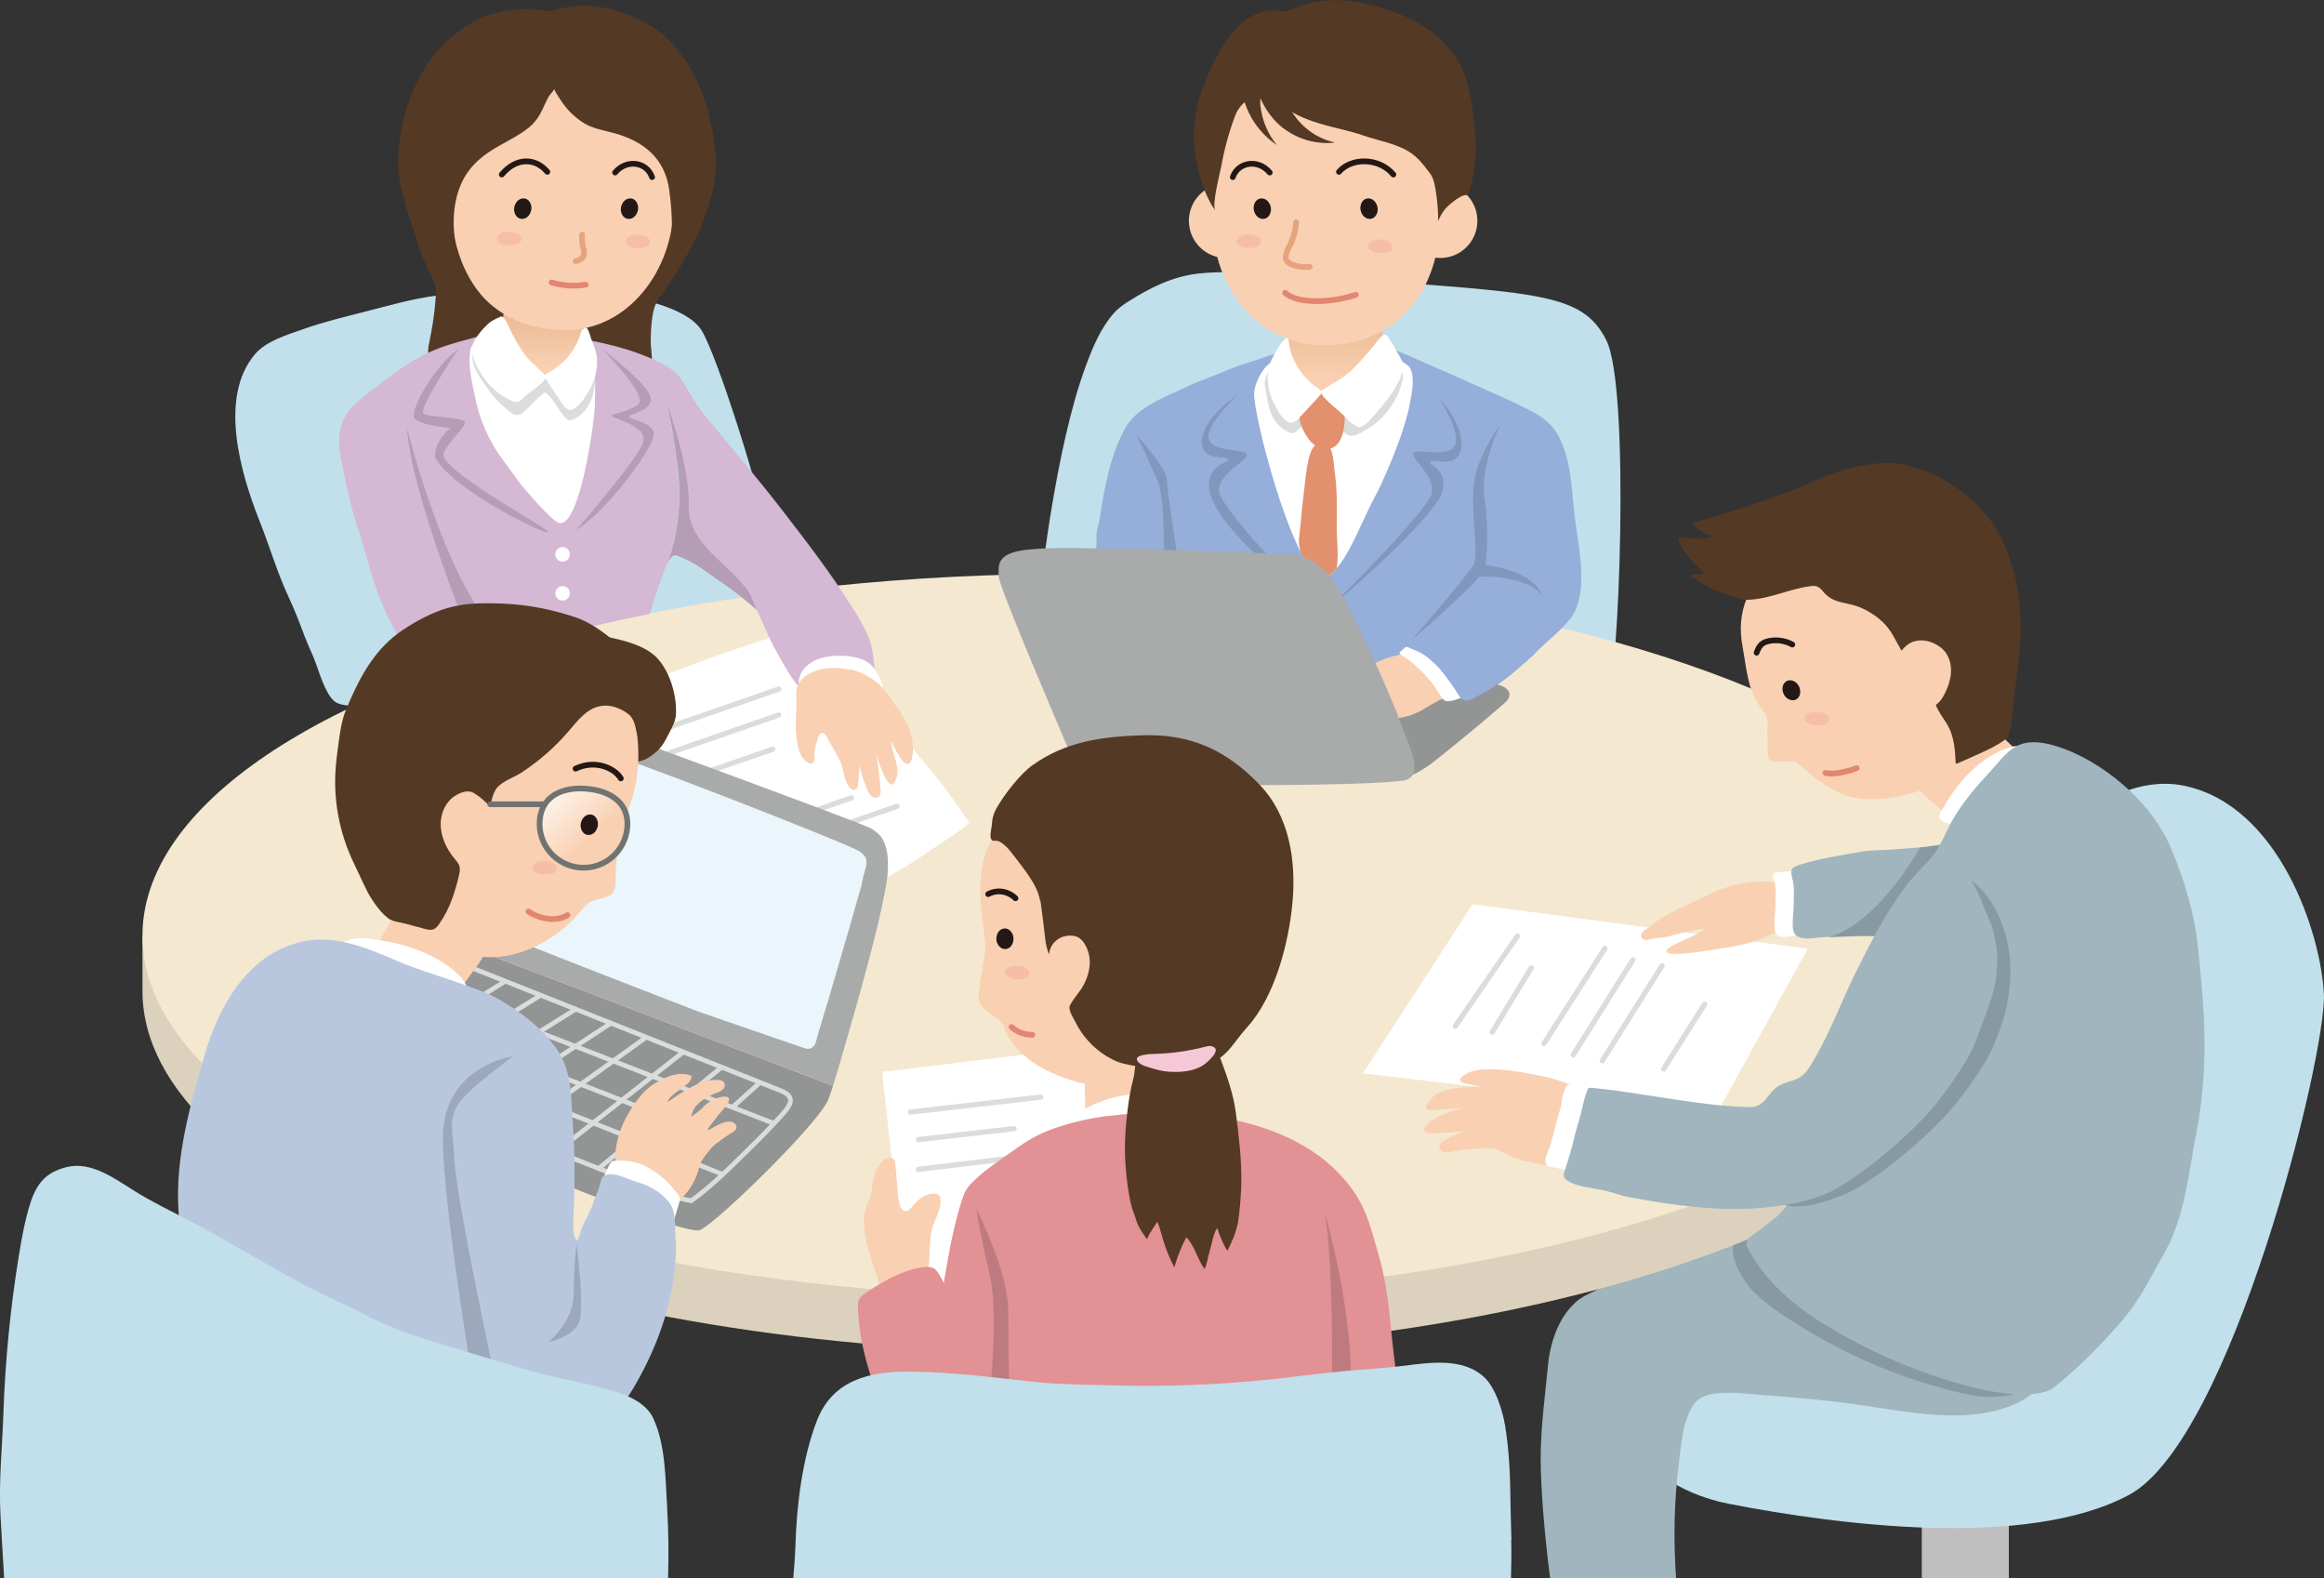 <?xml version="1.0" encoding="UTF-8"?>
<svg id="_レイヤー_2" data-name="レイヤー 2" xmlns="http://www.w3.org/2000/svg" xmlns:xlink="http://www.w3.org/1999/xlink" viewBox="0 0 207.5 140.87">
  <rect x="0" y="0" width="207.5" height="140.87" fill="#333333" stroke="none"/>
  <defs>
    <style>
      .cls-1, .cls-2, .cls-3, .cls-4, .cls-5, .cls-6, .cls-7 {
        fill: none;
      }

      .cls-8 {
        fill: #f4e8d0;
      }

      .cls-9 {
        fill: #a9aaaa;
      }

      .cls-10 {
        fill: #be7b7f;
      }

      .cls-11 {
        fill: url(#linear-gradient-3);
      }

      .cls-12 {
        fill: url(#linear-gradient-2);
      }

      .cls-13 {
        fill: #9ca8bb;
      }

      .cls-14 {
        fill: #95aeda;
      }

      .cls-15 {
        fill: url(#linear-gradient);
      }

      .cls-16 {
        fill: #f9d0b1;
      }

      .cls-2 {
        stroke: #e18671;
      }

      .cls-2, .cls-3, .cls-4, .cls-5, .cls-7 {
        stroke-linecap: round;
        stroke-linejoin: round;
      }

      .cls-2, .cls-3, .cls-5, .cls-7 {
        stroke-width: .51px;
      }

      .cls-3 {
        stroke: #e5a47d;
      }

      .cls-17 {
        fill: #939494;
      }

      .cls-18 {
        fill: #eaf5fc;
      }

      .cls-19 {
        fill: #dbdcdc;
      }

      .cls-4 {
        stroke-width: .47px;
      }

      .cls-4, .cls-6 {
        stroke: #dbdcdc;
      }

      .cls-20 {
        fill: #231815;
      }

      .cls-21 {
        fill: #f6c8d6;
      }

      .cls-22 {
        fill: #e2906e;
      }

      .cls-23 {
        fill: #fff;
      }

      .cls-5 {
        stroke: #717372;
      }

      .cls-24 {
        fill: #889aa1;
      }

      .cls-25 {
        fill: #a0b5bd;
      }

      .cls-26 {
        fill: #f6bea8;
      }

      .cls-27 {
        fill: #b9c7de;
      }

      .cls-6 {
        stroke-miterlimit: 10;
        stroke-width: .42px;
      }

      .cls-7 {
        stroke: #231815;
      }

      .cls-28 {
        fill: #e29194;
      }

      .cls-29 {
        fill: #dcd1bd;
      }

      .cls-30 {
        fill: #543925;
      }

      .cls-31 {
        fill: #b49db5;
      }

      .cls-32 {
        fill: #c1e0eb;
      }

      .cls-33 {
        fill: #d4b8d4;
      }

      .cls-34 {
        fill: #bfbfbf;
      }

      .cls-35 {
        fill: #8197bd;
      }
    </style>
    <linearGradient id="linear-gradient" x1="48.53" y1="32.68" x2="48.53" y2="28.01" gradientUnits="userSpaceOnUse">
      <stop offset="0" stop-color="#f9d0b1"/>
      <stop offset="1" stop-color="#ebba95"/>
    </linearGradient>
    <linearGradient id="linear-gradient-2" x1="119.29" y1="33.85" x2="119.29" y2="28.37" xlink:href="#linear-gradient"/>
    <linearGradient id="linear-gradient-3" x1="-4474.91" y1="366.52" x2="-4467.18" y2="374.25" gradientTransform="translate(4535.01 -99.79) rotate(2.52)" gradientUnits="userSpaceOnUse">
      <stop offset="0" stop-color="#fff"/>
      <stop offset=".64" stop-color="#f9d0b1"/>
    </linearGradient>
  </defs>
  <g id="_デザイン" data-name="デザイン">
    <g>
      <g>
        <rect class="cls-34" x="171.59" y="134.01" width="7.77" height="6.87"/>
        <path class="cls-32" d="M142.17,123.51s2.64,8.86,12.2,10.72c9.56,1.86,26.54,4.11,35.71-.79s17.66-39.33,17.41-44.7-3.97-16.86-12.5-18.61-17.06,10.63-17.06,10.63l-35.76,42.75Z"/>
        <path class="cls-25" d="M149.89,130.65c.22-1.69.35-4.12,1.5-5.49,1.06-1.27,4.4-.75,5.88-.65,2.95.21,5.91.48,8.84.9,4.41.64,9.64,1.79,13.9-.13.99-.45,1.9-1.16,2.47-2.1.71-1.18.44-1.92-.69-2.66-2.79-1.83-5.75-3.41-8.82-4.7-2.89-1.21-5.64-2.55-8.44-3.98-2.7-1.38-5.62-2.55-8.64-2.45-2.29.08-4.5.9-6.58,1.86-1.61.75-3.18,1.59-4.69,2.51-.63.39-1.22.88-1.84,1.25-.65.39-1.35.6-1.95,1.1-1.64,1.37-2.41,3.66-2.61,5.7-.27,2.79-.65,5.51-.66,8.32,0,2.71.33,6.72.84,10.72h11.25c-.25-3.47-.17-6.96.25-10.23Z"/>
        <path class="cls-24" d="M180.96,120.87c.42.96.66,2.09.17,2.78-.84,1.17-3.91,1.15-5.11.89-5.29-1.12-10.38-3.16-14.99-5.99-1.58-.97-3.2-1.97-4.5-3.3-1.02-1.04-2.7-3.8-1.25-5.12.37-.34.9-.42,1.4-.45,2.56-.15,5.04.79,7.42,1.73,2.99,1.18,5.96,2.4,8.9,3.68,2.45,1.07,5.45,2.22,7.15,4.39.25.32.56.83.81,1.39Z"/>
        <path class="cls-32" d="M92.95,52.17c.07-.67.15-1.34.24-2,.21-1.66.45-3.32.73-4.97.36-2.14.76-4.27,1.25-6.38.49-2.11,1.05-4.21,1.81-6.24.59-1.59,1.28-3.24,2.39-4.54.4-.47.84-.79,1.36-1.12,1.95-1.24,3.99-2.26,6.32-2.51,1.79-.19,3.62-.11,5.41-.03,2.61.12,5.22.31,7.83.5,16.97,1.28,21.01,1.22,23.14,5.51,2.14,4.3,1.14,30.58,0,32.86-1.14,2.28-50.57-10.16-50.47-11.09Z"/>
        <path class="cls-32" d="M55.76,26.45s5.49.75,6.9,3.07c1.41,2.33,5.33,14.68,6.23,19.54.9,4.86-7.56,9.25-8.54,9.19s-9.51-2.69-9.51-2.69l4.92-29.11Z"/>
        <path class="cls-32" d="M39.01,26.38s.09-.01.14-.02c1.07-.13,2.28-.15,3.1.55.92.78,1,2.14,1.02,3.35.02,1.17.1,2.37.04,3.54-.06,1.01-.41,2.08-.41,3.08-.36,1.76-.94,3.46-1.5,5.16-.25.76-.56,1.53-.75,2.3-.2.81-.11,1.75-.07,2.57.1,2.18.23,4.37.05,6.55-.18,2.18-.68,4.36-1.78,6.26-.8,1.38-1.97,2.63-3.48,3.14-1.37.47-2.86.3-4.29.12-.37-.05-.76-.1-1.08-.29-.35-.22-.58-.58-.78-.94-.57-1.04-.83-2.15-1.29-3.23-.25-.57-.5-1.12-.72-1.7-.46-1.22-.89-2.35-1.43-3.51-1.02-2.17-1.69-4.5-2.58-6.74-1.73-4.35-3.7-11.1-.43-14.96.98-1.16,2.83-1.71,4.24-2.21,1.85-.66,3.61-1.08,5.46-1.55,2.16-.55,4.33-1.19,6.55-1.47Z"/>
        <path class="cls-30" d="M46.72,27.1c.06-.29.14-.56.2-.88.35-1.94-.01-3.9-.42-5.81-.34-1.56-.88-3.01-2.31-3.88-.94-.57-2.07-.8-3.16-.69-.49.05-.98.17-1.41.41-.39.22-.72.54-.99.89-.72.94-1.62,1.63-1.64,2.81-.04,1.66,1.07,3.69,1.74,5.17.26.58.21.98.16,1.6-.1,1.3-.3,2.6-.57,3.88-.17.79-.18,1.67.52,2.21.35.27.79.38,1.22.47,1.83.37,3.75.3,5.55-.19.27-.07.55-.17.71-.39.11-.15.14-.34.17-.52.13-.86-.05-1.71.04-2.53.07-.65.15-1.28.15-1.94,0-.22.02-.41.06-.61Z"/>
        <path class="cls-30" d="M59.47,22.26c.55-1.65.48-3.55,2.9-3.19.09.01.18.04.24.11.04.06.05.14.06.21.03.88-.49,1.71-.88,2.47-.67,1.31-1.44,2.56-2.24,3.78-.34.51-.87,1.08-1.07,1.66-.3.87-.36,2.03-.38,2.95-.02.82.17,1.63.12,2.44-.04.59,0,.66-.51.74-.41.07-1-.1-1.41-.16-1.83-.26-3.63-.72-5.36-1.37-.36-.14-.74-.3-.97-.62-.18-.26-.23-.58-.22-.9.05-1.41.98-2.15,2.28-2.15,2.33,0,4.43-1.21,5.85-3.01.7-.89,1.23-1.9,1.59-2.98Z"/>
        <path class="cls-29" d="M12.72,83.52v4.92c0,17.84,37.16,32.3,83,32.3s83-14.46,83-32.3v-4.92H12.72Z"/>
        <ellipse class="cls-8" cx="95.72" cy="83.52" rx="83" ry="32.3"/>
        <path class="cls-23" d="M57.9,60.83c2.35-.94,4.72-1.83,7.1-2.66,1.51-.52,3.02-1.02,4.54-1.5.63-.2,1.27-.53,1.92-.35.59.17,1.23.58,1.76.95,1.18.83,2.16,2.03,3.12,3.22,1.53,1.88,3.05,3.76,4.58,5.64,1.47,1.81,3.06,3.56,4.39,5.52.4.59.81,1.16,1.22,1.74.14.2-2.61,1.92-2.8,2.08-.21.17-.43.26-.64.4-.41.28-.81.59-1.23.86-1.78,1.11-3.58,2.16-5.42,3.12-1.49.78-3,1.5-4.53,2.15-1.78.75-3.75,1.25-5.63.43-1.68-.74-2.82-3.15-4.27-4.38-2.47-2.1-5.05-4-7.53-6.09-.78-.66-1.59-1.38-2.02-2.42-.7-1.67-.2-3.75.79-5.1,1.35-1.5,2.91-2.92,4.66-3.62Z"/>
        <polygon class="cls-23" points="121.69 95.81 131.48 80.71 161.41 84.68 153.22 99.5 121.69 95.81"/>
        <path class="cls-16" d="M153.82,79.31c1.43-.5,2.96-.72,4.47-.6.2.01.4.03.58.1.8.27,1.15,1.17,1.41,1.97.09.29.19.6.09.89-.07.2-.22.37-.38.51-1.74,1.61-4.43,2.26-6.73,2.54-.4.05-4.38.8-4.47.19-.06-.41,1.98-1.14,2.21-1.28.45-.26.91-.43,1.32-.76-1.09.14-2.16.37-3.21.68-.49.14-.92.15-1.4.21-.3.04-.84.3-1.08,0-.38-.48.33-.76.61-1,1.55-1.33,3.44-1.94,5.21-2.85.44-.23.9-.43,1.37-.59Z"/>
        <g>
          <polygon class="cls-23" points="81.17 117.74 78.77 95.68 103.45 92.67 106.41 118.32 81.17 117.74"/>
          <line class="cls-4" x1="81.29" y1="99.26" x2="92.92" y2="97.93"/>
          <line class="cls-4" x1="82" y1="101.72" x2="90.54" y2="100.74"/>
          <line class="cls-4" x1="82" y1="104.38" x2="91.95" y2="103.17"/>
        </g>
        <g>
          <line class="cls-4" x1="64.48" y1="77.39" x2="80.08" y2="71.97"/>
          <line class="cls-4" x1="60.44" y1="76.62" x2="76.03" y2="71.21"/>
          <line class="cls-4" x1="53.39" y1="72.28" x2="68.99" y2="66.87"/>
          <line class="cls-4" x1="53.92" y1="69.24" x2="69.52" y2="63.82"/>
          <line class="cls-4" x1="53.92" y1="66.92" x2="69.52" y2="61.51"/>
        </g>
        <g>
          <path class="cls-23" d="M163.59,78.4c-.06-.18-.14-.34-.27-.48-.42-.45-1.13-.41-1.74-.35-.81.09-1.62.18-2.43.27-.31.03-.73-.03-.83.25-.07.21.16.73.19.96.07.58,0,1.26.01,1.86,0,.59-.25,2,.09,2.49.34.49,1.71.07,2.2.02.57-.06,1.14-.13,1.72-.2.67-.08.92.02,1.04-.68.2-1.13.22-2.29.14-3.44-.02-.24-.04-.49-.12-.72Z"/>
          <path class="cls-25" d="M174.93,75.36c-.91.07-5.31.43-6.23.49-.78.05-1.77.03-2.58.18-1.8.32-3.69.62-5.42,1.15-1.17.36-.68.8-.56,1.82.07.58,0,1.26.01,1.86,0,.59-.25,2,.09,2.49.41.6,1.57.4,2.16.34,1.21-.12,5.85-.53,7.05-.52,1-2.09,2.86-5.22,5.47-7.81Z"/>
          <path class="cls-24" d="M171.44,75.64s-3.82,6.91-8.23,8.02l2.81-.11c1.79,0,3.57.09,5.38.12.37,0,.75.01,1.1-.12.6-.22.99-.78,1.3-1.33,1.07-1.92,2.12-4.66.81-6.6-.06-.09-.12-.18-.21-.23-.12-.07-.27-.07-.41-.06-.82.04-1.75.25-2.56.32"/>
        </g>
        <path class="cls-23" d="M122.2,28.66c-.13-.13.13.13,0,0-.02-.02,0,0,0,0Z"/>
        <g>
          <path class="cls-1" d="M63.26,51.36c-.91-.69-1.83-1.39-2.91-1.75-.07-.02-.15-.05-.23-.03-.1.02-.18.11-.24.2-.44.58-.58.97-.82,1.63-.25.7-.48,1.4-.72,2.11-.15.45-.24.86-.39,1.23,2.56-.51,5.2-.97,7.9-1.38-.3-.26-.6-.52-.92-.76-.56-.42-1.12-.84-1.68-1.26Z"/>
          <g>
            <path class="cls-33" d="M59.38,35.53c-.15-.52-.24-.67-.24-.67,0,0,.09.25.24.67Z"/>
            <path class="cls-31" d="M61.59,45.14c.14-3.04-1.55-7.86-2.21-9.61.25.8.65,2.47,1.1,5.89.76,5.68-1.08,9.13-1.08,9.13.13-.25.28-.5.52-.78.07-.08.15-.17.26-.2.08-.02.16,0,.24.03,1.15.36,2.14,1.06,3.1,1.75.59.42,1.19.84,1.79,1.26.34.24.66.5.98.76.41.33.8.67,1.2,1.01.24.21.48.41.69.65.03.03.04.06.07.09-.09-.39-.21-.81-.38-1.29-1.07-3.01-6.45-4.92-6.27-8.7Z"/>
            <g>
              <path class="cls-1" d="M59.42,35.58c-.15-.52-.24-.67-.24-.67,0,0,.09.25.24.67Z"/>
              <path class="cls-33" d="M71.99,60.9c.67-.75,1.57-1.27,2.53-1.54.48-.13.98-.2,1.48-.2.53,0,.79.08,1.25.37.09.06.86.35.87.38,0-.02-.15-1.34-.15-1.35-.08-.5-.17-1.03-.35-1.51-.36-.95-.89-1.83-1.44-2.7-.05-.08-.1-.16-.16-.25-1.85-2.95-3.96-5.69-6.09-8.45-2.26-2.93-4.67-5.74-7.02-8.6-.82-1-1.34-2.04-2.02-3.1-.59-.91-1.36-1.31-2.34-1.77-2.19-1.02-4.55-1.57-6.92-1.99-2.13-.38-4.29-.67-6.45-.53-.93.06-1.85.2-2.75.45-1.73.47-3.39.88-4.98,1.77-1.63.91-3.12,2.07-4.59,3.22-.73.57-1.49,1.17-1.97,1.96-.68,1.12-.72,2.47-.47,3.73.41,2.07.8,4.13,1.47,6.14.7,2.12,1.36,4.95,2.24,7,.3.71.61,1.42,1.01,2.08.23.38,1.2,3.11,1.58,3.34.26.16.55.24.85.32,2.72.71,5.15-2.27,7.95-2.26.55,0,1.1-.01,1.66-.03,3.42-.96,7.04-1.83,10.82-2.58.16-.37.24-.78.39-1.23.23-.71.46-1.42.72-2.11.12-.33.21-.6.33-.85,0,0,1.73-3.45,1.02-9.13-.43-3.43-.8-5.1-1.04-5.89-.15-.42-.24-.67-.24-.67,0,0,.09.15.24.67.62,1.75,2.21,6.57,2.07,9.61-.06,1.43.68,2.67,1.6,3.7.96,1.08,2.11,1.98,3.07,3.06.26.29.5.59.71.91.2.31.32.71.47,1.05,0,.12.16.34.21.45.07.16.15.32.22.49.13.29.25.59.39.88.32.69.6,1.4.97,2.06.6,1.08,1.16,2.15,1.9,3.15.1.13.21.27.37.3.23.04.43-.16.59-.34Z"/>
              <path class="cls-23" d="M74.55,63.06c.39-.03.78-.1,1.17-.12.84-.06,2.45.3,3-.58.5-.81-.3-2.29-.84-2.9-.71-.8-2.11-.95-3.11-.93-1.26.03-2.85.43-3.36,1.83-.25.68,0,1.77.42,2.35.66.91,1.83.41,2.73.35Z"/>
            </g>
          </g>
        </g>
        <path class="cls-14" d="M103.37,57.53c-1.65-.5-4.28-1.06-4.99-2.81-.13-.33-.35-.59-.51-.92-.37-.75-.42-1.64-.34-2.45.1-.94.34-1.86.37-2.81.01-.4-.03-.76.04-1.14.06-.36.2-.71.25-1.08.39-2.68.96-5.77,2.29-8.13.9-1.59,2.86-2.48,4.44-3.19.85-.38,1.68-.8,2.54-1.11,1.19-.43,2.42-1.03,3.63-1.4,1.37-.42,3.22-1.19,4.65-1.31-1.09,1.16-1.62,3.74-1.56,5.33.07,1.95.38,3.89.91,5.76.46,1.63.86,3.48,2.66,4.08,2.78.91,4.13-3.01,4.91-4.86.65-1.54,1.25-3.2,1.65-4.8.39-1.58-.57-4,.08-5.51.03-.06,10.02,4.36,11.07,4.88,1.35.68,2.74,1.22,3.58,2.67,1.18,2.02,1.27,4.62,1.5,6.88.27,2.63,1.19,6.11.2,8.69-.48,1.24-2.04,2.44-2.99,3.34-1.78,1.71-3.82,3.68-6.14,4.63-.82.34-1.67.29-2.56.4-.08,0-.16.02-.24-.02-.09-.05-.13-.16-.17-.26-.9-2.36-4.08-2.87-6.28-3.05-4.2-.35-8.45.25-12.63-.3-2.17-.29-4.29-.88-6.39-1.52Z"/>
        <path class="cls-23" d="M67.3,40.27c-.13-.13.13.13,0,0-.02-.02,0,0,0,0Z"/>
        <path class="cls-16" d="M175.96,63.38c-.88-.23-2.06,1.03-2.68,1.5-.6.45-1.19.91-1.7,1.45-.15.16-.3.34-.44.52-.44.58-1.09,1.72-.83,2.49.04.12.65.77.77.89.72.74,1.49,1.43,2.29,2.1,1.12.94,1.67,1.75,3.23,1.86,1.46.1,2.88-.47,3.75-1.54.83-1.03,1.33-2.8.83-4.11-.42-1.09-1.53-1.87-2.32-2.73-.65-.71-1.9-2.17-2.89-2.42Z"/>
        <path class="cls-16" d="M162.74,48.61c1.15-.21,2.34-.25,3.5-.07,2.4.37,4.67,1.64,6.14,3.58.69.91,1.2,1.95,1.65,3,.57,1.34,1.07,2.72,1.33,4.15.45,2.46.21,4.99-.43,7.39-.17.64-.28,1.37-.62,1.94-.69,1.15-2.23,1.78-3.44,2.15-2.21.67-5.15,1-7.22-.28-.36-.22-.72-.45-1.08-.67-.11-.07-.22-.14-.33-.22-.53-.37-.92-.78-1.4-1.19-.36-.3-.38-.44-.87-.43s-.99.02-1.49,0c-.12,0-.25,0-.35-.06-.24-.13-.28-.46-.29-.73-.01-.56-.03-1.12-.04-1.68-.01-.46.1-1.15-.09-1.57s-.55-.78-.78-1.17c-.26-.45-.49-.93-.65-1.43-.24-.79-.39-1.7-.53-2.63-.08-.51-.18-.98-.25-1.51-.41-3.15,1-5.73,3.73-7.28,1.09-.62,2.28-1.05,3.51-1.28Z"/>
        <path class="cls-16" d="M75.94,59.75c.73.18,1.43.5,2.05.94.67.47,1.1,1.03,1.54,1.68.56.83,1.18,1.53,1.56,2.48.38.93.56,1.96.3,2.95-.04.15-.11.32-.26.38-.2.08-.41-.09-.54-.26-.35-.42-.8-1.27-1.01-1.78.04,1.25,1,2.51.28,3.71-.56.93-1.56-2.24-1.65-2.59.18.77.34,2.34.41,3.13.03.27.02.6-.2.75-.29.2-.68-.06-.85-.37-.22-.41-.84-2.06-.8-2.54-.06.62-.11,1.24-.17,1.86,0,.1-.02.2-.07.28-.1.15-.33.16-.49.08s-.26-.25-.35-.4c-.39-.7-.37-1.55-.74-2.24-.3-.57-.62-1.13-.94-1.68-.15-.26-.46-1.07-.85-.55-.08.1-.12.23-.15.36-.16.56-.33,1.13-.31,1.71,0,.18,0,.39-.15.48-.11.06-.24.02-.35-.03-.33-.16-.57-.45-.73-.78s-.23-.69-.29-1.04c-.11-.65-.16-1.32-.12-1.98.04-.82.07-1.54.03-2.37-.06-1.24,1.18-1.98,2.26-2.2.85-.17,1.73-.14,2.57.07Z"/>
        <path class="cls-23" d="M176.02,73.35c-.32.09-.65.16-.99.2-.47.06-1.04.06-1.47-.18-.63-.35-.42-.62-.12-1.16,1.36-2.41,3.38-4.73,6.11-5.53.21-.06.43-.12.64-.06.14.04.26.12.38.2.37.26,1,.54,1.1,1,.1.43-.23.97-.43,1.32-.49.84-1.16,1.6-1.86,2.26-.95.9-2.11,1.59-3.37,1.94Z"/>
        <path class="cls-25" d="M189.57,117.77c-1.84,2.11-3.74,4.07-5.91,5.86-.24.19-.48.39-.76.5-1.56.62-4.42.24-6.01-.12-1.61-.36-3.21-.85-4.77-1.4-3.18-1.12-6.25-2.58-9.13-4.34-2.84-1.74-5.39-3.9-6.95-6.87-.35-.66.23-1.01.71-1.36.64-.46,1.26-.94,1.87-1.43.98-.8,1.56-2.09,2.11-3.21.5-1.02,1.13-2.25,1.13-3.41,1.24-3.31,2.89-6.45,4.07-9.82,1.05-3,1.97-6.04,2.85-9.1.41-1.41.64-2.87,1.48-4.08.71-1.01,1.71-1.78,2.44-2.78s1.15-2.26,1.82-3.34c.88-1.42,1.96-2.71,3.11-3.93.77-.82,1.44-1.83,2.46-2.36,1.38-.72,3.34-.11,4.67.44,3.7,1.55,7.46,4.87,9.04,8.6,1.25,2.94,2.16,6,2.48,9.19.21,2.12.42,4.28.51,6.42.14,3.35-.06,6.75-.71,10.04-.71,3.59-1.01,7.39-2.83,10.57-1.13,1.98-2.17,4.18-3.69,5.91Z"/>
        <path class="cls-23" d="M174.87,68c-.13-.13.13.13,0,0-.02-.02,0,0,0,0Z"/>
        <path class="cls-16" d="M105.21,93.84c-.42-.82-2.12-.86-2.88-1.01-.73-.15-1.46-.29-2.19-.3-.22,0-.45,0-.67.02-.72.06-1.99.33-2.39,1.05-.06.11-.14,1.01-.16,1.18-.08,1.04-.08,2.1-.04,3.15.05,1.48-.2,2.45.76,3.69.9,1.17,2.25,1.86,3.61,1.79,1.31-.07,2.95-.89,3.59-2.15.53-1.05.38-2.42.49-3.6.09-.97.35-2.9-.12-3.82Z"/>
        <path class="cls-16" d="M92.45,72.78c1.46-.02,2.98-.03,4.3.53,1,.42,1.8,1.14,2.52,1.88,3.46,3.58,5.51,8.32,5.25,13.05-.08,1.37-.34,2.7-.6,4.05-.22,1.16-.47,2.38-1.34,3.27-1.58,1.62-4.32,1.56-6.42,1.02-1.62-.48-3.17-1.11-4.47-2.16-.66-.53-1.15-1.13-1.61-1.82-.27-.4-.37-.9-.64-1.3-.31-.44-.81-.67-1.24-.98-.35-.26-.67-.58-.78-1-.09-.34-.04-.7.01-1.04.12-.75.23-1.5.35-2.25.1-.65.27-1.25.19-1.9-.17-1.46-.42-2.91-.44-4.37-.02-1.05.08-2.68.61-3.99.37-.9,1.11-1.64,1.85-2.32.7-.64,1.48-.64,2.46-.65Z"/>
        <path class="cls-16" d="M78.29,104.36c.32-.62.88-1.28,1.48-.91.13.08.16.26.17.42.08.9.16,1.79.23,2.69.03.4.14,1.82.89,1.49.14-.06.24-.18.34-.3.51-.61,1.2-1.28,2.09-1.2.15.01.31.06.4.19.06.08.07.19.08.29.08,1.17-.72,2.02-.85,3.12-.14,1.23-.14,2.47-.25,3.7-.13,1.47-2.27,1.78-3.47,1.61-.15-.02-.31-.05-.43-.14-.12-.09-.19-.22-.26-.35-.3-.58-.44-1.17-.65-1.77-.48-1.42-.97-2.89-.92-4.41.02-.71.23-1.16.49-1.78s.24-1.35.4-2c.04-.17.13-.41.26-.66Z"/>
        <path class="cls-23" d="M77.19,90.22c-.13-.13.13.13,0,0-.02-.02,0,0,0,0Z"/>
        <path class="cls-16" d="M133.32,95.45c1.5.03,2.97.32,4.44.62,2.01.41,3.83,1.26,5.35,2.69.21.2.42.41.56.66.15.26.23.55.29.85.15.8.09,1.63-.16,2.4-.16.47-.41.96-.86,1.18-.31.16-.68.16-1.03.17-1.34.01-2.73.1-4.06-.06-.85-.11-1.69-.32-2.52-.55-.66-.18-1.14-.67-1.79-.86-.28-.08-.58-.08-.88-.07-1.02.04-2.05.15-3.06.32-.23.04-.46.08-.69.02s-.43-.26-.41-.49c.01-.22.21-.38.4-.5.61-.38,1.55-.84,2.29-.87-.9.03-2.62.21-3.52.2-.17,0-.38-.02-.46-.17-.04-.07-.04-.16-.03-.23.07-.82,2.96-1.92,3.76-1.85-.57-.04-2.81.21-3.38.16-.72-.06.41-1.23.65-1.38,1.1-.66,2.94-.72,4.19-.65-.5-.02-1-.26-1.52-.32-.22-.02-.51-.11-.51-.33,0-.13.1-.23.2-.32.72-.59,1.73-.64,2.67-.63.03,0,.06,0,.09,0Z"/>
        <path class="cls-23" d="M134.53,94.95c-.13-.13.13.13,0,0-.02-.02,0,0,0,0Z"/>
        <path class="cls-28" d="M80.79,113.52c.07-.02.14-.05.21-.07.55-.18,1.19-.35,1.77-.36.22,0,.46.02.64.14.14.09.24.22.33.35.74,1.08.99,2.28,1.42,3.49.43,1.22.74,2.4,1,3.67.49,2.36.72,4.75.72,7.16,0,.26,0,.53-.14.75-.1.16-.26.28-.43.39-1.17.76-2.58,1.16-3.97,1.14-.24,0-.49-.02-.7-.14-.2-.11-.35-.3-.49-.49-2.56-3.56-4.36-8.31-4.55-12.73-.01-.29-.01-.6.12-.86.14-.26.4-.44.64-.6,1.08-.72,2.21-1.39,3.43-1.83Z"/>
        <path class="cls-23" d="M140.7,96.94c.16.06.31.13.45.2.49.24,1.03.44,1.49.75.5.34.41.54.41,1.06-.51,1.84-1.03,3.69-1.54,5.53-.02.08-.05.17-.12.21-.07.04-.16.03-.23.01-.9-.18-1.81-.37-2.71-.55-.06-.01-.13-.03-.18-.05-.19-.09-.29-.31-.29-.52s.08-.41.16-.61c.28-.69.48-1.41.66-2.13.17-.68.35-1.32.54-2,.08-.28.09-.58.14-.86.06-.32.19-.62.31-.93.02-.05.04-.11.09-.15.04-.04.1-.05.15-.06.24-.04.47,0,.69.09Z"/>
        <path class="cls-23" d="M99.39,97.99c.56-.15,1.13-.26,1.71-.33,1.19-.14,2.28-.22,3.46.11.58.16,1.14.39,1.61.75s.86.86,1.02,1.43c.15.53.1,1.09-.07,1.61-.02.06-.04.12-.08.16-.05.06-.14.08-.21.1-1.84.5-3.79.32-5.69.46-1.12.08-2.23.28-3.34.41-.56.06-1.13.11-1.7.11-.36,0-1.16.15-1.04-.44.18-.89.62-1.69,1.08-2.47.14-.24.29-.48.49-.68.28-.28.64-.46,1.01-.62.57-.25,1.15-.45,1.75-.61Z"/>
        <path class="cls-28" d="M99.04,99.6c.77-.1,1.54-.17,2.33-.21,6.68-.4,14.93.87,19.22,6.57.02.03.05.06.07.1,1.43,1.92,1.84,3.93,2.48,6.15.95,3.27.99,6.69,1.48,10.05.26,1.77-2.29,1.24-3.37,1.32-1.88.14-3.76.32-5.64.49-1.67.15-3.31.48-5.02.67-.85.1-1.73.21-2.53.34-1.95.29-3.97.23-5.95.28-1.47.04-2.83-.1-4.32-.19-1.51-.08-2.82,0-4.34-.12-.81-.06-1.65-.17-2.44-.26-1.08-.11-2.06-.04-3.14-.08-.53-.02-1.03-.28-1.56-.33-.67-.07-2.37-.09-2.61-.71-.28-.73.07-2.65.11-3.47.09-2.03.18-4.09.52-6.08.41-2.38.83-4.77,1.58-7.07.35-1.06.7-1.34,1.48-2.05.82-.75,1.73-1.32,2.62-1.97,1.1-.81,2.3-1.63,3.62-2.13,1.78-.67,3.56-1.08,5.39-1.31Z"/>
        <g>
          <line class="cls-4" x1="140.47" y1="94.15" x2="145.8" y2="85.67"/>
          <g>
            <line class="cls-4" x1="129.94" y1="91.59" x2="135.49" y2="83.55"/>
            <line class="cls-4" x1="133.23" y1="92.14" x2="136.72" y2="86.38"/>
            <line class="cls-4" x1="137.85" y1="93.15" x2="143.29" y2="84.66"/>
            <line class="cls-4" x1="143.06" y1="94.68" x2="148.4" y2="86.2"/>
            <line class="cls-4" x1="148.54" y1="95.41" x2="152.2" y2="89.63"/>
          </g>
        </g>
        <path class="cls-23" d="M47.72,29.72c.63.02,3.9,1.26,4.48,1.65,1.22.83.91,3.56.91,4.77s-1.24,10.57-3.09,10.57c-.63,0-3.33-3.21-3.67-3.68-.58-.81-1.18-1.6-1.76-2.41-.94-1.33-1.78-3.25-2.11-4.88-.28-1.37-.77-3.18-.46-4.59.32-1.45,4.07-1.48,5.69-1.43Z"/>
        <path class="cls-15" d="M48.44,24.75c.61.11,1.2.32,1.79.54.61.23,2.03.48,2.25,1.22.24.83-.29,2.4-.53,3.19-.29.96-.38,2.12-1,2.92-.74.97-2.25,1.43-3.36,1.31-1.15-.12-2.17-.87-2.73-1.96-.59-1.16-.23-1.93-.03-3.16.14-.88.31-1.75.55-2.61.04-.14.25-.88.32-.96.45-.54,1.56-.6,2.18-.56.19.01.38.04.56.07Z"/>
        <path class="cls-12" d="M123.33,25.78c-.42-.82-2.12-.86-2.88-1.01-.73-.15-1.46-.29-2.19-.3-.22,0-.45,0-.67.02-.72.06-1.99.33-2.39,1.05-.06.11-.14,1.01-.16,1.18-.08,1.04-.08,2.1-.04,3.15.05,1.48-.2,2.45.76,3.69.9,1.17,2.25,1.86,3.61,1.79,1.31-.07,2.95-.89,3.59-2.15.53-1.05.38-2.42.49-3.6.09-.97.35-2.9-.12-3.82Z"/>
        <path class="cls-31" d="M41.44,55.59c.08.18-4.78-11.91-5.09-17.33,0,0,3.44,13.65,7.78,17.76l-2.7-.42Z"/>
        <path class="cls-19" d="M45.74,32.58c-.71-.37-1.41-.75-2.12-1.12-.4-.21-.95-.41-1.27-.08-.19.2-.2.51-.15.78.14.85.66,1.58,1.16,2.27.45.63.91,1.27,1.51,1.77.44.37,1.11,1.18,1.73.7.71-.55,1.23-1.28,1.96-1.81.04-.03.08-.05.12-.05.06,0,.1.04.14.08.69.64,1.03,1.51,1.69,2.2.08.08.17.17.28.19.08.02.17,0,.25-.03.62-.21,1.13-.67,1.47-1.23.34-.56.51-1.2.6-1.85.07-.57.02-1.25-.46-1.56-.38-.25-.89-.16-1.3.02-.41.18-.8.44-1.24.54-.49.1-1.03.09-1.53.13-.71.06-.99.03-1.61-.3-.41-.22-.81-.43-1.22-.65Z"/>
        <path class="cls-23" d="M114,32.2c-1.01.01-1.93,1.84-2.02,2.81-.16,1.79,3.27,15.03,5.73,16.33,1.81.96,3.61-4.33,4.99-6.89.45-.82.83-1.68,1.2-2.54.89-2.09,1.75-4.31,2.11-6.57.12-.76.24-1.7-.06-2.41-.11-.26-.42-.43-.63-.58-.25-.18-.56-.22-.86-.17-.56.09-1.09.44-1.52.88s-.74.99-1.13,1.48c-.37.47-.88.88-1.32,1.25-.32.27-.67.52-1.06.63-.66.18-1.32-.09-1.93-.36-.43-.19-.87-.4-1.22-.74-.71-.69-.94-1.82-1.49-2.67-.21-.33-.49-.46-.79-.46Z"/>
        <path class="cls-23" d="M44.07,28.56c.18-.1.37-.18.6-.28.04-.02.08-.03.12-.03.04,0,.08.03.11.06.39.37.6,1.06.85,1.53.3.56.61,1.1.97,1.62.57.81,1.29,1.36,1.98,2.04.41.4-1.69,1.66-1.94,1.97-.45.55-.74.49-1.4.15-.88-.46-1.64-1.14-2.2-1.96-.62-.89-1.38-2.31-.75-3.34.29-.48.65-.92,1.06-1.31.21-.2.4-.34.61-.45Z"/>
        <path class="cls-23" d="M52.02,29.4c.04-.05.08-.1.12-.14.36-.3.58.84.67,1.06.21.53.44,1.08.49,1.65.09,1.04-.23,2.09-.75,2.98-.32.54-.65,1.05-1.15,1.44-.56.43-.86.15-1.23-.39-.46-.69-.93-1.38-1.38-2.08-.29-.46-.24-.44.2-.68.3-.16.59-.35.86-.56.55-.43,1.01-.96,1.38-1.55.19-.31.36-.64.49-.98.08-.22.15-.53.29-.75Z"/>
        <path class="cls-31" d="M40.89,31.21s-3.66,5.37-3.06,5.72,3.45.3,3.66.7-1.16,1.39-1.87,2.78c-.7,1.39,9.15,6.61,9.31,7.07s-8.48-3.65-10.07-6.64c0,0-.26-1.25,1.38-2.64,0,0-2.91-.23-3.26-.93-.35-.7,1.78-4.57,3.91-6.08Z"/>
        <path class="cls-31" d="M51.44,47.31s5.8-6.62,6.02-7.95-2.5-1.96-2.81-2.19,1.16-.27,2.28-1.01c1.13-.73-3.14-4.96-3.14-4.96,0,0,3.94,2.89,4.27,4.22.33,1.33-2.1,1.51-1.87,1.8s2.02.46,2.19,1.45-3.99,6.82-6.94,8.64Z"/>
        <path class="cls-24" d="M164.53,106.67c-1.71.66-5.63,2.14-6.47-.48-.61-1.91,1.69-2.78,3.05-3.18,1.78-.51,3.52-1.78,4.82-3.07,2.31-2.31,3.57-5.46,4.44-8.6,1.04-3.73,1.76-7.51,2.7-11.23.18-.71.43-1.51,1.09-1.83.83-.4,1.79.19,2.46.82,1.47,1.37,2.41,3.59,2.73,5.65.36,2.26.04,4.83-.71,6.91-.39,1.1-.76,2.1-1.34,3.05-1.31,2.12-2.8,4.18-4.6,5.91-1.65,1.59-3.4,3.1-5.3,4.41-.88.6-1.86,1.26-2.87,1.65Z"/>
        <path class="cls-25" d="M175.4,77.84c1.11,1.09,1.63,3.06,2.25,4.34.42.87.45,1.67.63,2.59.12.62.03,1.37-.02,2.04-.1,1.7-.82,3.27-1.38,4.84-.39,1.1-.76,2.1-1.34,3.05-1.31,2.12-2.8,4.18-4.6,5.91-1.65,1.59-3.4,3.1-5.3,4.41-.88.6-1.86,1.26-2.87,1.65-1.68.65-3.37.92-5.16,1.11-3.9.41-8.17-.18-12.04-.9-.78-.14-1.53-.43-2.33-.62-.96-.22-2.17-.28-3.05-.74s-.54-.77-.29-1.61c.23-.78.49-1.61.68-2.44s.46-1.58.64-2.36c.11-.46.22-1,.38-1.44.23-.64.08-.62.95-.53,1.96.2,3.87.53,5.81.82,2.58.39,5.13.79,7.75.86,1.63.04,1.55-1.25,2.8-1.95.6-.34,1.35-.38,1.91-.78.35-.25.59-.61.82-.97,1.71-2.72,2.71-5.67,4.15-8.52,1.05-2.09,2.11-4.22,3.4-6.13.97-1.44,2.41-3.41,4.35-3.42.78,0,1.39.3,1.88.79Z"/>
        <path class="cls-16" d="M60.15,18.24c0,5.86-4.05,11.23-9.67,11.23s-10.18-3.71-10.18-11.23c0-5.86,4.56-10.61,10.18-10.61s9.67,4.75,9.67,10.61Z"/>
        <path class="cls-30" d="M63.84,13.56c-.34-4.49-2.26-9.45-6.44-11.66-1.53-.81-3.6-1.42-5.33-1.4-.61,0-1.22.08-1.81.2-.58.12-1.06.37-1.64.26-1.33-.25-3.19-.12-4.49.22-2.14.55-4.4,2.38-5.71,4.16-1.72,2.34-2.74,5.7-2.87,8.67-.11,2.38.79,4.67,1.52,6.93.41,1.11,1.05,2.02,1.62,3.06.42.77.43,1.72,1.38,1.98.88.24,2.07.61,2.99.49-1.15-1.39-1.81-2.79-2.26-4.36-.47-1.62-.37-3.78.24-5.37.67-1.76,1.93-2.84,3.57-3.75.89-.5,1.77-.94,2.58-1.58.55-.44.94-1,1.24-1.63.17-.35.32-.72.51-1.07.15-.28.4-.49.57-.77-.06.09.36.7.42.8.17.27.35.53.55.78.41.51.9.96,1.44,1.33.91.63,1.88.75,2.91,1.03,2.62.72,4.55,2.24,4.93,5.11.16,1.22.27,2.45.22,3.68-.02.53-.03,1.01,0,1.53.02.34.74,1.63.58,1.89.45-.73.88-1.48,1.27-2.24,1.31-2.55,2.28-5.39,2.06-8.29Z"/>
        <g>
          <circle class="cls-16" cx="109.47" cy="19.71" r="3.32"/>
          <circle class="cls-16" cx="128.59" cy="19.71" r="3.32"/>
          <path class="cls-16" d="M128.59,19.3c0,6.79-3.95,11.52-10.32,11.52-5.62,0-10.04-4.68-10.04-11.52,0-5.86,1.06-13.29,10.18-13.29s10.18,7.43,10.18,13.29Z"/>
          <path class="cls-30" d="M120.11.04c.43.03.85.09,1.27.18,3.68.73,7.42,2.32,9.12,5.79.83,1.69,1.25,5.17,1.27,7.07,0,.36,0,.72-.03,1.07-.04.63-.16,1.26-.29,1.88-.06.2-.1.42-.15.62-.04.17-.08.35-.14.52-.02.06-.05.17-.1.21-.06.05-.14.02-.21.03-.09.01-.18.03-.27.07-.14.05-.26.13-.39.21-.26.15-.48.35-.71.53-.49.39-.84.93-1.07,1.51,0-.81-.06-1.63-.18-2.43-.09-.6-.17-1.32-.55-1.82-.69-.92-1.25-1.66-2.29-2.17-1.15-.57-2.41-.79-3.61-1.2-1.3-.45-2.66-.69-3.98-1.09-1.81-.54-3.65-1.43-4.64-3.1-1.11.51-2.4,1.15-2.86,2.36-.56,1.47-.97,2.97-1.25,4.52-.11.62-.89,3.52-.53,3.99-1.3-1.67-2.14-5.48-1.88-7.59.14-1.15.26-1.99.65-3.07,1.22-3.32,3.43-8.01,7.5-7.08,1.77-.81,3.39-1.15,5.32-1Z"/>
        </g>
        <path class="cls-19" d="M121.65,34.53c.56-.18.96-.64,1.39-1,.22-.19.46-.35.72-.47.42-.18,1.27-.3,1.46.26.08.22.04.46-.01.69-.4,1.68-1.57,3.4-3.07,4.24-.54.31-1.39,1-2.02.44-.72-.65-1.21-1.45-1.95-2.08-.04-.03-.08-.06-.13-.07-.06,0-.12.02-.17.05-.85.53-1.35,1.35-2.18,1.93-.1.07-.21.14-.34.15-.09,0-.19-.03-.27-.07-.66-.3-1.17-.84-1.48-1.44-.29-.58-.4-1.28-.52-1.9-.06-.33-.15-.68-.16-1.01-.02-.44.21-.88.41-1.27.13-.26.28-.53.54-.67.14-.07.33-.09.42.03.05.07.05.15.06.23.06.47.59,1.17,1,1.4.44.24.83.56,1.32.72.53.18,1.14.25,1.69.36.78.16,1.1.18,1.84-.06.48-.15.97-.31,1.45-.46Z"/>
        <path class="cls-22" d="M117.41,35.09c.24-.07.51-.07.76-.07,1.1,0,1.77.71,1.87,1.76.09.96-.06,2.85-1.18,3.24-.49.17-1.06.02-1.48-.29s-.71-.75-.95-1.2c-.22-.42-.4-.87-.4-1.34,0-.37.13-.74.25-1.09.15-.43.62-.83,1.06-.99.02,0,.04-.01.05-.02Z"/>
        <path class="cls-23" d="M124.19,30.48c-.2-.32-.4-.73-.68-.58-.15.09-.27.23-.38.37-.7.88-1.59,1.95-2.42,2.74s-1.74,1.22-2.67,1.82c-.08.05-.09.13-.07.21.03.23.28.46.43.62.25.26.52.5.79.73.24.21.48.4.71.62.25.22.46.54.74.72.1.07.21.11.32.19s.2.2.34.22c.14.02.27-.05.39-.12.52-.3.92-.88,1.32-1.32.48-.54.94-1.1,1.33-1.71.43-.69,1.12-1.82.87-2.66-.08-.26-.22-.5-.36-.73-.15-.25-.29-.49-.44-.74-.05-.08-.12-.22-.21-.36Z"/>
        <path class="cls-23" d="M115.04,30.41c-.01-.11-.02-.28-.19-.23-.08.02-.13.09-.18.15-.16.18-.29.29-.42.5s-.25.43-.38.65c-.24.42-.48.85-.59,1.32-.24,1.02-.03,2.11.4,3.06.27.58.55,1.13,1.03,1.59.53.51.89.27,1.35-.22.58-.62,1.16-1.24,1.73-1.87.37-.42.31-.41-.13-.71-.3-.2-.58-.43-.83-.68-1-.96-1.65-2.24-1.78-3.58Z"/>
        <path class="cls-35" d="M110.41,35.31s-2.88,2.71-2.47,3.92c.41,1.21,3.45.79,3.38,1.39s-2.35,1.53-2.5,3.06c-.15,1.54,8.06,9.77,8.06,9.77,0,0-7.25-5.18-8.71-9.04,0,0-.93-1.99.93-3.03,0,0,1.02-.32.41-.48s-1.72.06-2.13-.95c-.41-1,.63-3.03,3.04-4.65Z"/>
        <path class="cls-35" d="M128.48,35.52s2.09,3.22,1.38,4.32-3.56.06-3.65.66,1.89,1.96,1.64,3.49-9.07,10.22-9.07,10.22c0,0,7.08-5.92,9.51-9.37,0,0,1.42-1.75-.12-3.14,0,0-.91-.51-.27-.55s1.66.4,2.32-.49.18-3.08-1.74-5.14Z"/>
        <path class="cls-35" d="M101.48,38.84s2.65,2.88,2.69,3.94c.04,1.06,1.08,7.78,1.08,7.78h-1.37s.22-5.96-.52-7.66c-.74-1.7-1.89-4.07-1.89-4.07Z"/>
        <path class="cls-22" d="M119.35,46.92c.03-1.56.04-3.21-.17-4.73-.14-.98-.1-3.35-1.72-2.45-.76.43-.93,3.43-1.05,4.3-.19,1.32-.25,2.62-.42,3.94-.05.43.01.89.15,1.33.55,1.03,1.09,1.78,1.57,2.04.55.29,1.1,0,1.64-.62.2-1.11-.02-2.82,0-3.8Z"/>
        <path class="cls-35" d="M126.06,57.1s5.14-5.91,5.55-6.77c.41-.87-.31-4.74,0-7.22s2.36-5.23,2.36-5.23c0,0-1.85,3.67-1.43,6.59s.23,5.46,0,6.36-6.48,6.28-6.48,6.28Z"/>
        <path class="cls-35" d="M131.34,51.49s4.73-.41,6.37,1.68c0,0-.62-2.34-5.61-2.79"/>
        <path class="cls-17" d="M125.18,69.42s.03,0,.04,0c.25-.04.51-.08.74-.18,1.2-.53,2.09-1.26,3.11-2.09,1.77-1.43,3.53-2.88,5.25-4.38.46-.4.7-.91.09-1.37-.28-.21-.64-.29-.99-.34-1.69-.27-3.42-.21-5.13-.34-1.04-.08-2.07-.22-3.11-.33-3.6-.38-7.24-.31-10.86-.24-.8.01-2.16-.22-2.61.55-.5.85-.56,2.29-.79,3.25-.3,1.23-.59,2.46-.89,3.69,3.24.51,6.48,1.03,9.73,1.54.98.16,1.97.35,2.96.47.81.1,1.67-.11,2.47-.23Z"/>
        <path class="cls-16" d="M125.82,58.32s.07,0,.11,0c1.03-.05,1.85,1.02,2.37,1.77.26.37,1.39,1.61.88,2.09-.08.07-.18.11-.28.15-.7.28-1.32.71-1.98,1.08-1.39.78-2.82.82-4.37.8-.6,0-1.22-.02-1.75-.29-.38-.19-.7-.52-.79-.93-.06-.26-.02-.53.05-.78.3-1.19,1.19-2.17,2.25-2.79.99-.57,2.36-1.02,3.51-1.1Z"/>
        <g>
          <path class="cls-17" d="M30.32,96.5c1.29,1.56,30.53,14.1,32.2,13.29s10.72-9.68,11.45-11.68c.14-.39.28-.79.41-1.19l-38.48-14.64c-2.88,5.8-6.36,13.28-5.58,14.22Z"/>
          <path class="cls-9" d="M78.84,74.97c-.23-.44-.63-.75-1.04-1.01-.71-.44-22.88-8.56-22.88-8.56l-5.22-1.19-10.25,11.14s-1.65,3.09-3.55,6.92l38.48,14.64c.34-1.07.65-2.15.96-3.23.72-2.46,1.42-4.93,2.08-7.42.59-2.21,1.17-4.43,1.59-6.68.12-.66.25-1.32.27-1.99.03-.85-.03-1.86-.44-2.62Z"/>
        </g>
        <path class="cls-6" d="M33.11,95.13c.28.56,1.33.88,1.88,1.15,1.94.95,3.91,1.84,5.88,2.72,4.8,2.14,9.65,4.19,14.56,6.07,2.02.78,4.15,1.74,6.29,2.11,1.87-1.34,3.53-3.03,5.17-4.64.92-.9,1.83-1.82,2.69-2.77.86-.95,1.7-1.8.08-2.44l-1.26-.5c-3.84-1.53-7.69-3.05-11.53-4.58-4.37-1.74-8.74-3.47-13.11-5.21-1.6-.63-3.2-1.27-4.8-1.9-.99-.39-1.27-.7-1.81.18-1.1,1.79-1.94,3.8-2.76,5.73-.46,1.06-1.89,2.86-1.29,4.08Z"/>
        <path class="cls-23" d="M128.12,56.36c.06,0,.12-.02.18-.02,1.2-.12,2.42.46,3.18,1.39.68.82,1,1.88,1.02,2.93.01.6-.46.99-.99,1.21-.63.26-1.37.58-2.04.71-.55.1-.71-.24-.99-.71-.54-.89-1.23-1.69-2.02-2.37,0-.13-1.24-.97-1.43-1.1-.03-.02-.06-.04-.07-.08-.02-.07.03-.13.09-.18.92-.8,1.84-1.61,3.07-1.79Z"/>
        <path class="cls-14" d="M129.37,55.5c.8-.24,1.65-.36,2.58-.39,1.46-.04,3.02.11,4.17,1.01.44.35,1.32,1.23,1.12,1.87-.16.5-1.16,1.14-1.56,1.51-.79.74-1.75,1.43-2.67,2.03-.44.29-.93.48-1.36.76-.34.22-.78.37-1.15.09-.13-.1-.21-.24-.29-.38-.37-.62-.81-1.2-1.24-1.78-.46-.61-.94-1.09-1.54-1.56-.56-.45-1.2-.67-1.87-.94-.03-.01-.06-.03-.07-.06,0-.03.01-.05.03-.07.2-.23.51-.38.76-.55,1.01-.71,2.01-1.22,3.08-1.53Z"/>
        <path class="cls-9" d="M95.51,67.13s-6.36-14.79-6.34-15.67c.02-.88-.39-2.09,2.6-2.4,2.86-.29,5.84-.09,8.71-.05,4.09.07,8.19.17,12.28.36.9.04,1.79.09,2.69.15,2.36.16,3.75,2.38,4.73,4.26.97,1.86,1.88,3.76,2.75,5.68.86,1.89,1.68,3.79,2.39,5.74.31.86.69,1.69.89,2.59.19.86.11,1.71-.89,1.88-.44.07-.9.09-1.34.13-1.35.1-2.7.14-4.04.18-3.62.1-7.23.11-10.85.1-3.13-.01-6.27-.03-9.4-.14-1.03-.04-1.74.16-2.59-.51-.73-.57-1.24-1.47-1.59-2.29Z"/>
        <path class="cls-30" d="M92.86,80.4c-.21-1.42-1.5-2.9-2.32-4-.25-.33-.51-.67-.83-.95-.17-.15-.36-.28-.56-.37-.12-.05-.48-.02-.53-.05-.35-.21-.1-.99-.07-1.35.04-.63.15-1.08.49-1.65.68-1.17,2.06-2.96,3.15-3.73,2.95-2.11,6.2-2.56,9.82-2.67.7-.02,1.4,0,2.1.07,3.4.35,5.99,1.88,8.36,4.35,2.69,2.79,3.28,6.88,2.92,10.63-.34,3.54-1.57,8.28-4.02,10.99-1.38,1.53-1.59,2.47-3.54,3.41-1.28.61-2.76.65-4.17.47-.92-.11-1.82-.31-2.72-.48-.93-.17-1.38-.34-2.16-.81-1.2-.73-2.19-1.85-2.78-3.07-.19-.4-.68-1.06-.45-1.49.27-.51.67-.95.99-1.43.46-.71.76-1.54.76-2.38,0-.6-.17-1.21-.51-1.72-.31-.46-.69-.67-1.25-.66-.46,0-.92.16-1.27.47-.35.3-.58.75-.59,1.21-.22-.45-.3-.94-.36-1.43-.13-1.11-.26-2.23-.42-3.34Z"/>
        <path class="cls-10" d="M87.18,107.91s2.84,5.61,2.84,9.03c0,3.17.1,7.74.1,7.74l-1.78.03s.89-7.33-.01-11.13c-.91-3.8-1.15-5.67-1.15-5.67Z"/>
        <path class="cls-10" d="M118.93,124.05s.16-11.44-.66-15.87c0,0,2.62,9.01,2.32,15.71l-1.67.16Z"/>
        <path class="cls-30" d="M109.02,94.63c.58,1.55,1.13,3.13,1.33,4.75.26,2.05.52,4.15.48,6.23-.02.87-.08,1.75-.18,2.62-.06.49-.1,1-.26,1.47-.09.28-.16.57-.29.84-.04.08-.5,1.14-.52,1.1-.35-.53-.71-1.42-.9-2.03-.35.48-.5,1.51-.68,2.09-.16.52-.21,1.08-.45,1.58-.65-.89-.85-2.05-1.63-2.84-.45.86-.81,1.76-1.07,2.68-.3-.57-.56-1.16-.78-1.77-.28-.76-.42-1.55-.73-2.29-.08.1-.14.21-.21.31-.16.23-.31.46-.45.7-.1.17-.19.35-.27.54-.41-.57-.79-1.1-.99-1.78-.11-.38-.27-.72-.37-1.09-.29-1.07-.41-2.17-.52-3.27-.17-1.79-.08-3.47.13-5.24.11-.92.27-2,.53-2.94.17-.61.1-1.26.34-1.86.25-.63.74-1.16,1.37-1.42.78-.31,1.65-.21,2.49-.23.78-.02,1.55-.15,2.29-.38.12-.04.26-.08.38-.03.13.06.19.21.24.34.22.63.47,1.26.71,1.91Z"/>
        <path class="cls-21" d="M108.2,93.39c1.04.26-.52,1.56-.9,1.77-.73.41-1.61.53-2.45.52-.63,0-1.27-.1-1.87-.29-.41-.13-1.16-.28-1.41-.67-.41-.62,1.23-.64,1.6-.65,1.49-.05,2.97-.26,4.41-.63.2-.05.42-.11.62-.06Z"/>
        <path class="cls-30" d="M168.08,41.33c4.11-.16,8.96,3.13,10.67,6.82,1.11,2.39,1.59,4.86,1.66,7.51.08,2.91-.54,5.5-.76,8.4-.02.28-.04.51-.12.77-.09.28-.07.64-.22.9-.08.13-.2.22-.32.31-.79.58-1.7.98-2.59,1.38-.55.24-1.09.49-1.64.73-.03.01-.06.03-.09.02-.05-.02-.06-.08-.06-.13-.04-.96-.12-1.92-.47-2.81-.35-.88-1.12-1.62-1.38-2.53-.2-.69.26-1.6.3-2.32.03-.56.08-1.14-.12-1.66s-.75-.95-1.29-.8c-.24.07-.43.24-.65.35-.35.19-.93.27-1.16-.1-.61-.99-.94-1.93-1.83-2.73-.58-.53-1.26-.95-1.98-1.25-1.06-.43-2.24-.31-3.09-1.21-.22-.23-.4-.52-.7-.63-.21-.08-.44-.05-.67-.02-1.78.24-3.57,1.11-5.35,1.2-1.02.05-2.06-.49-3-.82-.39-.14-.74-.35-1.1-.56-.35-.21-.69-.41-1.04-.62-.07-.04-.15-.1-.15-.18.42-.06.83-.12,1.25-.19-.79-.76-2.1-2-2.33-3.12,0-.02,0-.04,0-.06.01-.01.03-.01.04-.01.88,0,2.32.32,3.08-.18-.21.14-.98-.28-1.14-.41-.1-.08-.81-.61-.8-.63,0-.01.02-.02.03-.02,3.43-1.08,6.91-2.06,10.22-3.49.59-.26,1.16-.54,1.77-.76,1.67-.62,3.24-1.06,5.01-1.14Z"/>
        <path class="cls-16" d="M170.76,57.3c.67-.26,1.43-.14,2.08.21.22.12.43.26.61.43.51.48.75,1.19.75,1.89,0,.7-.22,1.38-.52,2-.23.49-.55.98-1.05,1.2-.41.17-.89.12-1.32,0-.19-.05-.38-.12-.54-.23-.41-.26-.66-.71-.85-1.16-.55-1.32-.97-3.09.39-4.09.15-.11.3-.19.46-.26Z"/>
        <path class="cls-18" d="M76.75,75.99c-1.14-.72-20.88-8.4-22-8.54-1.12-.15-9.92-3.68-10.29-1.55-.36,2.13-4.14,15.41-3.06,16.08,1.08.66,20.94,8.31,20.94,8.31.58.2,1.16.4,1.73.6,1.59.55,3.17,1.09,4.76,1.64.74.25,1.47.51,2.21.76.27.09.55.19.82.28.22.07.42.06.59-.03.2-.11.35-.31.41-.57.33-1.25.73-2.48,1.1-3.72.5-1.69.99-3.38,1.48-5.07.45-1.55.9-3.1,1.33-4.65.23-.81.08-.01.21-.84.19-1.2.89-1.97-.24-2.7Z"/>
        <path class="cls-20" d="M47.45,18.57c0-.44-.28-.9-.76-.86-.48.03-.79.54-.79.97,0,.44.28.89.76.86.48-.03.78-.53.79-.97Z"/>
        <path class="cls-20" d="M56.98,18.57c0-.44-.28-.9-.76-.86-.48.03-.79.54-.79.97,0,.44.28.89.76.86.48-.03.78-.53.79-.97Z"/>
        <path class="cls-7" d="M44.8,15.58c1.3-1.56,3.01-1.5,4.07-.24"/>
        <path class="cls-7" d="M54.92,15.4c1.03-1.23,2.83-.95,3.3.41"/>
        <path class="cls-2" d="M49.25,25.21c.98.3,2.03.37,3.04.2"/>
        <path class="cls-3" d="M51.98,20.94c-.04.37,0,.75.08,1.12.05.22.13.45.08.67-.08.33-.43.54-.76.58"/>
        <circle class="cls-23" cx="50.23" cy="49.48" r=".65"/>
        <path class="cls-20" d="M90.46,83.54c-.11-.43-.51-.79-.96-.63-.45.16-.61.73-.51,1.14.11.42.51.78.96.63.45-.16.61-.72.51-1.14Z"/>
        <path class="cls-7" d="M88.23,79.81c.39-.21.85-.29,1.28-.22s.85.28,1.16.59"/>
        <path class="cls-2" d="M90.31,91.67c.51.45,1.18.7,1.86.7"/>
        <path class="cls-20" d="M160.51,61.08c-.27-.35-.79-.51-1.13-.18-.35.33-.26.92,0,1.25.27.34.79.51,1.13.18.34-.33.26-.91,0-1.25Z"/>
        <path class="cls-7" d="M156.84,58.26c.24-.66.5-.94,1.19-1.06.68-.12,1.4,0,2,.33"/>
        <path class="cls-2" d="M162.99,68.99c.65.2,2.17-.16,2.79-.43"/>
        <line class="cls-6" x1="42.34" y1="89.89" x2="69.03" y2="100.25"/>
        <polyline class="cls-6" points="48.29 95.4 62.99 101.13 58.56 105.59"/>
        <line class="cls-6" x1="46.57" y1="97.7" x2="64.54" y2="104.83"/>
        <line class="cls-6" x1="67.81" y1="96.66" x2="65.39" y2="98.84"/>
        <line class="cls-6" x1="64.43" y1="95.25" x2="53.45" y2="104.3"/>
        <line class="cls-6" x1="61.02" y1="93.89" x2="49.92" y2="102.62"/>
        <line class="cls-6" x1="57.65" y1="92.62" x2="45.75" y2="101.17"/>
        <line class="cls-6" x1="54.54" y1="91.33" x2="42.8" y2="99.02"/>
        <path class="cls-16" d="M55.81,105.18c.36.6.8,1.14,1.25,1.66.28.32.57.65.94.83.37.18.8.18,1.22.1.35-.07.73-.18,1.06-.35.23-.12.45-.35.64-.53.57-.56,1.02-1.26,1.3-2.02.13-.35.2-.74.35-1.08.16-.36.46-.72.71-1.04.23-.3.45-.5.75-.73.42-.33.85-.63,1.3-.91.14-.09.29-.17.37-.31.13-.21.05-.41-.13-.54-.32-.25-.78-.14-1.16.01-.42.17-.8.41-1.2.63-.03-.2.28-.52.4-.68.17-.24.36-.46.53-.7.24-.32,1.47-1.47.72-1.63-.14-.03-.29-.01-.44.02-.5.1-.94.31-1.34.62-.19.15-.33.34-.51.5-.26.23-.56.43-.83.64-.03-.19.1-.43.18-.6.06-.12.13-.23.21-.33.17-.21.37-.38.59-.53s.47-.27.69-.4c.26-.16.53-.22.8-.35.16-.08.32-.18.42-.34s.12-.36.01-.51c-.13-.19-.39-.21-.62-.22-1.65-.01-3.14,1.13-4.45,2,.29-.66.9-.9,1.32-1.27.34-.29.78-.46.85-.99,0-.04,0-.08-.02-.11-.01-.02-.04-.02-.06-.03-1.04-.35-1.98.04-2.91.54-.53.29-1.03.67-1.45,1.16-.65.78-1.23,1.65-1.66,2.6-.21.47-.39.96-.51,1.47-.14.6-.28,1.47-.14,2.06.15.62.49.81.81,1.34Z"/>
        <line class="cls-6" x1="51.54" y1="90" x2="37.43" y2="98.77"/>
        <g>
          <path class="cls-16" d="M43.72,83.91c.06-.91-1.4-1.83-1.97-2.36-.55-.51-1.12-1-1.74-1.4-.19-.12-.39-.23-.59-.33-.65-.32-1.89-.75-2.6-.35-.11.06-.63.78-.74.92-.6.84-1.13,1.73-1.64,2.64-.71,1.28-1.41,1.97-1.22,3.51.18,1.46,1,2.75,2.21,3.39,1.17.63,3,.79,4.2.05.99-.61,1.56-1.85,2.25-2.79.57-.77,1.78-2.27,1.84-3.29Z"/>
          <path class="cls-30" d="M55.58,67.76c-.25-.13-.37-.69-.44-.94-.1-.37-.14-.76-.16-1.14-.07-1.18-.21-2.37-.55-3.51-.17-.57-.39-1.11-.66-1.64-.11-.21-.13-.39-.27-.56-.16-.2-.36-.33-.5-.57-.26-.46-.36-1.01-.39-1.54-.02-.28-.02-.58.15-.81.26-.34.77-.33,1.18-.25,1.63.31,3.73.79,4.82,2.03s1.69,3.3,1.59,4.98c-.04.69-.6,1.6-.92,2.22-.39.73-.92,1.25-1.64,1.66-.66.38-1.53.42-2.21.06Z"/>
          <path class="cls-16" d="M56.19,71.96c.61-1.57.85-3.25.8-4.92-.05-1.82-.25-3.41-1.61-4.78-.51-.51-1.15-.9-1.84-1.11-1.72-.52-3.63-.06-5.16.87-.84.52-1.68.53-2.67.59-2.35.16-4.54,1.18-6.65,2.19-.93.44-1.87.89-2.68,1.53-1.36,1.07-2.25,2.62-2.71,4.26-.46,1.63-.53,3.35-.43,5.05.07,1.35-.13,2.6.34,3.91.42,1.19,1.19,2.28,2.22,3.05,2.3,1.73,5.7,2.99,8.55,2.82,2.7-.16,5.56-1.83,7.29-3.85.28-.33.54-.68.88-.94.59-.44,1.36-.35,1.94-.72.58-.37.51-1.17.51-1.74-.02-1.62.41-3.32.71-4.93.23-.52.46-1.13.51-1.28Z"/>
          <path class="cls-30" d="M41.95,53.91c1.05-.1,2.12-.07,3.2-.02,2.15.11,4.25.54,6.29,1.23,1.15.39,2.22,1.15,3.16,1.9.49.39.96.81,1.37,1.28.26.29.39.61.56.96.15.32.39.56.54.88.37.83.49,1.83.61,2.73.08.59.14.68.05,1.27-.1.58-.33,1.21-.82,1.54-.16-.69-.23-1.52-.84-1.97-.73-.53-1.64-.87-2.55-.67-1.18.26-1.98,1.32-2.76,2.24-1.21,1.41-2.62,2.64-4.17,3.66-.65.43-1.61.74-2.15,1.3-.44.46-.48,1.14-.72,1.7-.44-.44-.88-.84-1.42-1.16-.66-.39-1.64.13-2.11.61-.54.55-.82,1.32-.84,2.09-.03,1.16.51,2.3,1.24,3.17.45.54.56.74.4,1.44-.17.76-.39,1.51-.66,2.24-.28.76-.66,1.5-1.13,2.16-.13.18-.27.36-.47.45-.25.11-.54.04-.81-.03-.58-.16-1.17-.31-1.75-.47-.48-.13-1.16-.18-1.55-.5-.8-.64-1.53-1.75-1.96-2.63-.41-.85-.76-1.6-1.17-2.48-1.15-2.47-1.69-5.22-1.54-7.93.05-.91.17-1.81.3-2.72.1-.73.2-1.46.41-2.16.16-.53.38-1.04.61-1.55,1.08-2.45,2.38-4.68,4.68-6.23,1.03-.69,2.14-1.3,3.31-1.74.9-.33,1.8-.51,2.71-.6Z"/>
          <line class="cls-5" x1="49.24" y1="71.79" x2="43.77" y2="71.79"/>
          <g>
            <path class="cls-11" d="M56.01,73.83c-.17,2.16-2.05,3.78-4.21,3.61-2.16-.17-3.78-2.05-3.61-4.21.17-2.16,1.99-3,4.15-2.83,2.16.17,3.84,1.27,3.67,3.43Z"/>
            <path class="cls-20" d="M53.39,73.56c0-.44-.28-.9-.76-.86-.48.03-.79.54-.79.97,0,.44.28.89.76.86.48-.03.78-.53.79-.97Z"/>
            <path class="cls-5" d="M56.01,73.83c-.17,2.16-2.05,3.78-4.21,3.61-2.16-.17-3.78-2.05-3.61-4.21.17-2.16,1.99-3,4.15-2.83,2.16.17,3.84,1.27,3.67,3.43Z"/>
          </g>
          <path class="cls-7" d="M55.43,69.48c-.54-.9-2.26-1.72-4.04-.87"/>
          <path class="cls-2" d="M47.19,81.36c.62.47,2.29,1.07,3.48.32"/>
          <circle class="cls-23" cx="50.23" cy="52.96" r=".65"/>
        </g>
        <path class="cls-23" d="M34.12,83.96c1.81.26,3.89.97,5.41,1.95.63.4,1.28.9,1.71,1.42.19.24,1.23,1.88.83,2.07-.29.13-3.32-1.74-3.81-1.98-1.52-.77-3.15-1.26-4.81-1.82-1.02-.32-2.04-.65-3.04-1.03-.03-.01-.07-.03-.09-.06-.03-.05,0-.12.04-.17.14-.18.37-.29.58-.37,1.12-.41,2.03-.18,3.17-.02Z"/>
        <line class="cls-6" x1="48.19" y1="88.88" x2="34.08" y2="97.65"/>
        <line class="cls-6" x1="45.05" y1="87.62" x2="30.94" y2="96.4"/>
        <path class="cls-23" d="M54.57,103.74c.05-.06.09-.1.13-.11.97-.13,2.15.04,3.01.5.68.36,1.31.82,1.86,1.36.13.13.26.25.38.39.09.11.16.23.25.34.19.22.46.42.5.73.02.15-.03.31-.07.46-.15.51-.31,1.02-.46,1.53-.04.13-.08.26-.18.36-.22.23-.69-.01-.94-.09-.39-.11-.78-.24-1.17-.37-1.22-.42-2.41-.95-3.5-1.66-.99-.64-.87-1.3-.41-2.27.07-.15.37-.89.58-1.17Z"/>
        <path class="cls-27" d="M26.61,84.13c3.29-.87,6.29.56,9.25,1.81,2.04.86,6.76,2.16,8.68,3.26,1.96,1.12,3.84,2.55,5.15,4.41,1.41,2.01,1.28,4.32,1.45,6.7.19,2.73.21,5.47.06,8.2-.02.42-.09,2.01.32,2.21.22-.27.25-.59.36-.91.2-.57.5-1.08.75-1.61.28-.58.44-1.21.72-1.79.09-.19.35-1.25.44-1.34.69-.68,2.14.15,3.05.42,1.11.33,2.11.85,2.87,1.78.7.86.52,2.08.61,3.18.1,1.19,0,2.46-.18,3.67-.49,3.45-1.83,6.81-3.55,9.72-.77,1.31-1.79,2.64-3.33,2.5-.74-.07-1.6-.86-2.29-1.14-.83-.33-1.73-.33-2.61-.4-.77-.07-1.52-.27-2.26-.48-1.38-.39-2.75-.81-4.11-1.26-.56-.18-1.11-.3-1.66-.45-.49-.14-.92-.43-1.39-.59-.77-.27-1.55-.5-2.33-.71-1.48-.4-2.86-.84-4.23-1.55-2.4-1.25-4.91-2.31-7.35-3.59-2.25-1.18-4.39-2.56-6.6-3.79-1.81-1.01-2.35-2.16-2.49-4.29-.31-4.72,1.02-9.38,2.33-13.92,1.23-4.25,3.72-8.81,8.35-10.03Z"/>
        <path class="cls-13" d="M45.81,94.29s-6.3.81-6.27,7.39c.03,6.58,3.25,25.07,3.25,25.07l2.44,1.09s-4.43-20.06-4.64-24.19c-.24-4.6-1.42-4.4,5.23-9.37Z"/>
        <g>
          <path class="cls-32" d="M134.95,137.45c-.03-1.23-.08-2.45-.09-3.67-.02-2.14-.12-4.39-.48-6.55-.22-1.3-.83-3.29-1.8-4.24-1.95-1.9-5.09-1.34-7.49-1.05-1.51.18-3.04.27-4.58.4-2.27.19-4.6.52-6.84.76-4.99.52-9.68.7-14.69.55-2.16-.06-4.33-.07-6.48-.29-3.71-.39-7.54-.91-11.34-.93-3.54-.02-6.81.76-8.21,4.35-1.32,3.4-1.82,7.54-1.93,11.2-.03.93-.11,1.91-.19,2.89h64.08c.03-1.14.05-2.28.02-3.42Z"/>
          <path class="cls-32" d="M59.58,134.73c-.18-2.66-.12-5.65-1.24-8.11-.75-1.65-2.91-2.3-4.39-2.69-2.41-.64-5.04-1.07-7.44-1.81-2.42-.74-4.74-1.41-7.13-2.15-2.47-.76-4.71-1.49-7.01-2.72-1.59-.85-3.31-1.58-4.79-2.35-3.55-1.84-6.98-3.99-10.45-5.83-1.7-.9-3.47-1.73-5.15-2.78-1.72-1.07-3.87-2.7-6.1-2.1-1.65.44-2.53,1.29-3.13,3.07-.51,1.55-.81,3.23-1.07,4.84-.76,4.64-1.22,9.43-1.38,14.1-.1,3.03-.42,5.99-.26,8.99.1,1.87.22,3.78.33,5.69h59.28c.05-2.07.05-4.14-.08-6.15Z"/>
        </g>
        <path class="cls-13" d="M51.48,111.07s.74,5.65.22,6.96c-.52,1.31-2.74,1.76-2.74,1.76,0,0,2.26-1.81,2.26-4.29s.26-4.44.26-4.44Z"/>
        <path class="cls-20" d="M121.46,18.57c0-.44.28-.9.76-.86.48.03.79.54.79.97,0,.44-.28.89-.76.86-.48-.03-.78-.53-.79-.97Z"/>
        <path class="cls-20" d="M111.93,18.57c0-.44.28-.9.76-.86.48.03.79.54.79.97,0,.44-.28.89-.76.86-.48-.03-.78-.53-.79-.97Z"/>
        <path class="cls-7" d="M124.41,15.58c-1.3-1.56-3.79-1.5-4.86-.24"/>
        <path class="cls-7" d="M113.37,15.4c-1.03-1.23-2.83-.95-3.3.41"/>
        <path class="cls-3" d="M115.73,19.84c-.04.65-.2,1.29-.48,1.88-.12.25-.26.5-.35.76-.21.61-.1.92.48,1.14.49.19,1.03.26,1.56.2"/>
        <path class="cls-2" d="M114.75,26.14c.99.96,4.01.95,6.31.17"/>
        <path class="cls-30" d="M114.61,11.46c1.31,1,2.99,1.46,4.6,1.26-1.22-.25-2.37-.92-3.22-1.88-.71-.8-1.21-1.79-1.45-2.84-.26-1.15-.32-2.31-.74-3.42-.13-.35-.31-.71-.64-.87-.29-.15-.64-.11-.97-.05-.17.03-.34.06-.49.14-.36.19-.47.68-.58,1.04-.14.44-.23.89-.28,1.34-.1.91-.02,1.83.22,2.71.46,1.65,1.54,3.12,2.94,4.05-.83-1.01-1.35-2.29-1.47-3.6-.02-.19,0-.39,0-.58.47,1.07,1.18,2.03,2.09,2.72Z"/>
      </g>
      <path class="cls-26" d="M46.46,21.09c-.19-.3-.78-.43-1.28-.39-.65.06-.98.47-.72.84.24.33.93.41,1.45.33.62-.09.75-.45.54-.78Z"/>
      <path class="cls-26" d="M57.97,21.34c-.19-.3-.78-.43-1.28-.39-.65.06-.98.47-.72.84.24.33.93.41,1.45.33.62-.09.75-.45.54-.78Z"/>
      <path class="cls-26" d="M112.52,21.32c-.19-.3-.78-.43-1.28-.39-.65.06-.98.47-.72.84.24.33.93.41,1.45.33.62-.09.75-.45.54-.78Z"/>
      <path class="cls-26" d="M124.25,21.77c-.19-.3-.78-.43-1.28-.39-.65.06-.98.47-.72.84.24.33.93.41,1.45.33.62-.09.75-.45.54-.78Z"/>
      <path class="cls-26" d="M163.22,63.94c-.19-.3-.78-.43-1.28-.39-.65.06-.98.47-.72.84.24.33.93.41,1.45.33.62-.09.75-.45.54-.78Z"/>
      <path class="cls-26" d="M91.81,86.61c-.19-.3-.78-.43-1.28-.39-.65.06-.98.47-.72.84.24.33.93.41,1.45.33.62-.09.75-.45.54-.78Z"/>
      <path class="cls-26" d="M49.62,77.25c-.19-.3-.78-.43-1.28-.39-.65.06-.98.47-.72.84.24.33.93.41,1.45.33.62-.09.75-.45.54-.78Z"/>
    </g>
  </g>
</svg>